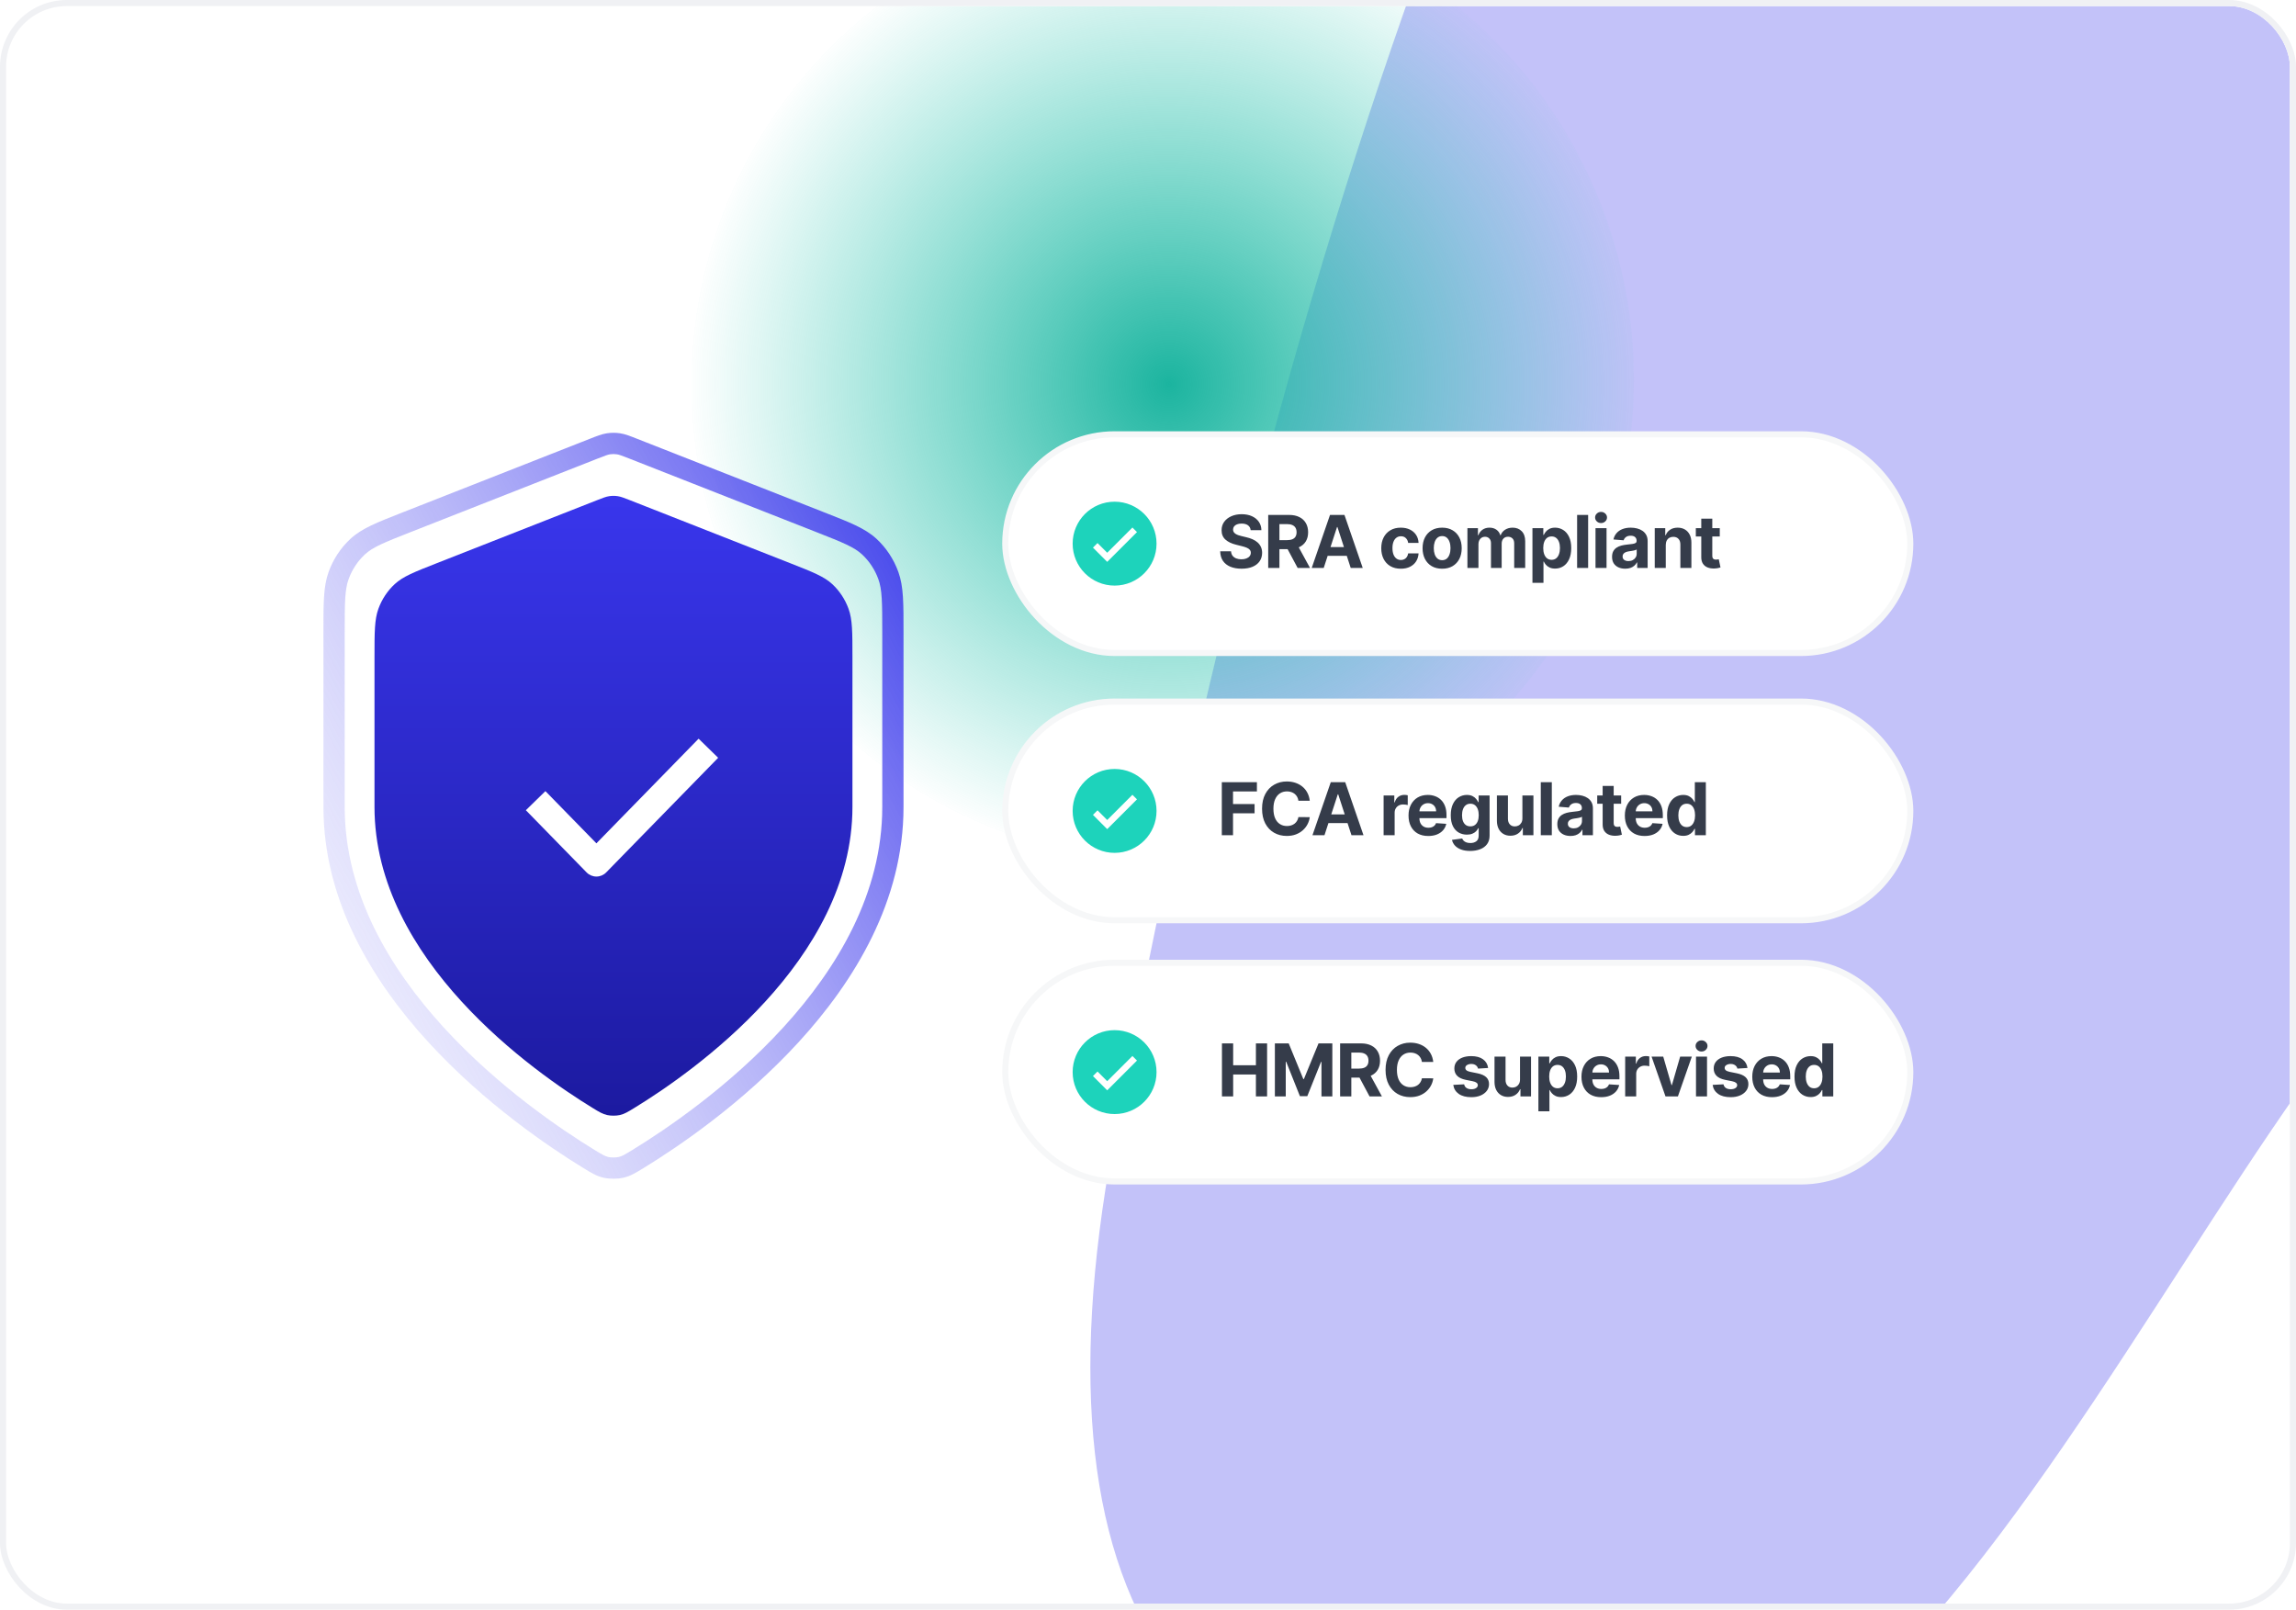 <svg width="378" height="265" viewBox="0 0 378 265" fill="none" xmlns="http://www.w3.org/2000/svg">
<rect x="0.5" y="0.5" width="377" height="264" rx="10.5" stroke="#F0F1F4"/>
<g clip-path="url(#clip0_39_2028)">
<g filter="url(#filter0_f_39_2028)">
<path d="M265.155 299.79C196.167 303.369 168.857 266.302 183.225 188.588C197.593 110.874 215.51 43.288 236.975 -14.17C258.44 -71.629 271.824 -43.925 320.326 -89.037C368.828 -134.149 429.94 -138.509 467.936 -87.58C505.931 -36.65 536.648 -64.203 552.611 -26.796C568.575 10.61 589.402 57.768 615.092 114.676C640.782 171.584 632.732 142.085 585.564 183.248C538.396 224.41 476.21 150.832 428.381 141.131C380.552 131.429 334.142 296.212 265.155 299.79Z" fill="#C3C2F9"/>
</g>
<g filter="url(#filter1_f_39_2028)">
<circle cx="189.5" cy="62.5" r="79.5" fill="url(#paint0_radial_39_2028)"/>
</g>
<rect x="165.5" y="158.5" width="149" height="36" rx="18" fill="white"/>
<rect x="165.5" y="158.5" width="149" height="36" rx="18" stroke="#F6F7F8"/>
<path fill-rule="evenodd" clip-rule="evenodd" d="M183.5 183.406C187.314 183.406 190.406 180.314 190.406 176.5C190.406 172.686 187.314 169.594 183.5 169.594C179.686 169.594 176.594 172.686 176.594 176.5C176.594 180.314 179.686 183.406 183.5 183.406ZM182.284 179.5L187.187 174.597L186.435 173.846L182.284 177.997L180.688 176.401L179.937 177.153L182.284 179.5Z" fill="#1DD3BB"/>
<path d="M201.175 180.5V171.773H203.02V175.374H206.766V171.773H208.607V180.5H206.766V176.895H203.02V180.5H201.175ZM209.888 171.773H212.164L214.567 177.636H214.669L217.073 171.773H219.348V180.5H217.558V174.82H217.486L215.227 180.457H214.009L211.75 174.798H211.678V180.5H209.888V171.773ZM220.628 180.5V171.773H224.072C224.731 171.773 225.293 171.891 225.759 172.126C226.228 172.359 226.584 172.69 226.829 173.119C227.076 173.545 227.199 174.047 227.199 174.624C227.199 175.203 227.074 175.702 226.824 176.119C226.574 176.534 226.212 176.852 225.738 177.074C225.266 177.295 224.695 177.406 224.025 177.406H221.719V175.923H223.726C224.079 175.923 224.371 175.875 224.604 175.778C224.837 175.682 225.011 175.537 225.124 175.344C225.241 175.151 225.299 174.911 225.299 174.624C225.299 174.334 225.241 174.089 225.124 173.891C225.011 173.692 224.836 173.541 224.6 173.439C224.367 173.334 224.073 173.281 223.718 173.281H222.474V180.5H220.628ZM225.342 176.528L227.511 180.5H225.474L223.351 176.528H225.342ZM235.964 174.828H234.097C234.063 174.587 233.994 174.372 233.888 174.185C233.783 173.994 233.648 173.832 233.484 173.699C233.319 173.565 233.129 173.463 232.913 173.392C232.7 173.321 232.468 173.286 232.218 173.286C231.766 173.286 231.373 173.398 231.038 173.622C230.702 173.844 230.442 174.168 230.258 174.594C230.073 175.017 229.981 175.531 229.981 176.136C229.981 176.759 230.073 177.281 230.258 177.705C230.445 178.128 230.707 178.447 231.042 178.663C231.377 178.879 231.765 178.987 232.205 178.987C232.452 178.987 232.681 178.955 232.891 178.889C233.104 178.824 233.293 178.729 233.458 178.604C233.623 178.476 233.759 178.321 233.867 178.139C233.978 177.957 234.055 177.75 234.097 177.517L235.964 177.526C235.915 177.926 235.795 178.312 235.602 178.685C235.411 179.054 235.154 179.385 234.83 179.678C234.509 179.967 234.126 180.197 233.68 180.368C233.236 180.536 232.735 180.619 232.175 180.619C231.397 180.619 230.701 180.443 230.087 180.091C229.477 179.739 228.994 179.229 228.638 178.561C228.286 177.893 228.11 177.085 228.11 176.136C228.11 175.185 228.289 174.375 228.647 173.707C229.005 173.04 229.491 172.531 230.104 172.182C230.718 171.83 231.408 171.653 232.175 171.653C232.681 171.653 233.15 171.724 233.582 171.866C234.016 172.009 234.401 172.216 234.736 172.489C235.072 172.759 235.344 173.089 235.555 173.482C235.768 173.874 235.904 174.322 235.964 174.828ZM244.996 175.821L243.334 175.923C243.306 175.781 243.245 175.653 243.151 175.54C243.057 175.423 242.934 175.331 242.78 175.263C242.63 175.192 242.449 175.156 242.239 175.156C241.958 175.156 241.721 175.216 241.527 175.335C241.334 175.452 241.238 175.608 241.238 175.804C241.238 175.96 241.3 176.092 241.425 176.2C241.55 176.308 241.765 176.395 242.069 176.46L243.253 176.699C243.89 176.83 244.364 177.04 244.677 177.33C244.989 177.619 245.145 178 245.145 178.472C245.145 178.901 245.019 179.277 244.766 179.601C244.516 179.925 244.172 180.178 243.735 180.359C243.3 180.538 242.799 180.628 242.231 180.628C241.364 180.628 240.674 180.447 240.16 180.087C239.648 179.723 239.348 179.229 239.26 178.604L241.046 178.51C241.1 178.774 241.231 178.976 241.438 179.115C241.645 179.251 241.911 179.32 242.235 179.32C242.553 179.32 242.809 179.259 243.002 179.136C243.198 179.011 243.297 178.851 243.3 178.655C243.297 178.49 243.228 178.355 243.091 178.25C242.955 178.142 242.745 178.06 242.461 178.003L241.327 177.777C240.688 177.649 240.212 177.428 239.9 177.112C239.59 176.797 239.435 176.395 239.435 175.906C239.435 175.486 239.549 175.124 239.776 174.82C240.006 174.516 240.329 174.281 240.743 174.116C241.161 173.952 241.65 173.869 242.209 173.869C243.036 173.869 243.687 174.044 244.161 174.393C244.638 174.743 244.917 175.219 244.996 175.821ZM250.246 177.713V173.955H252.061V180.5H250.318V179.311H250.25C250.102 179.695 249.857 180.003 249.513 180.236C249.172 180.469 248.756 180.585 248.264 180.585C247.827 180.585 247.442 180.486 247.11 180.287C246.777 180.088 246.517 179.805 246.33 179.439C246.145 179.072 246.051 178.634 246.048 178.122V173.955H247.864V177.798C247.867 178.185 247.97 178.49 248.175 178.714C248.379 178.939 248.654 179.051 248.997 179.051C249.216 179.051 249.421 179.001 249.611 178.902C249.801 178.8 249.955 178.649 250.071 178.45C250.19 178.251 250.249 178.006 250.246 177.713ZM253.273 182.955V173.955H255.063V175.054H255.144C255.224 174.878 255.339 174.699 255.489 174.517C255.643 174.332 255.841 174.179 256.086 174.057C256.333 173.932 256.64 173.869 257.006 173.869C257.484 173.869 257.924 173.994 258.327 174.244C258.731 174.491 259.053 174.865 259.295 175.365C259.536 175.862 259.657 176.486 259.657 177.236C259.657 177.966 259.539 178.582 259.303 179.085C259.07 179.585 258.752 179.964 258.349 180.223C257.948 180.479 257.499 180.607 257.002 180.607C256.65 180.607 256.35 180.548 256.103 180.432C255.859 180.315 255.658 180.169 255.502 179.993C255.346 179.814 255.226 179.634 255.144 179.452H255.089V182.955H253.273ZM255.05 177.227C255.05 177.616 255.104 177.956 255.212 178.246C255.32 178.536 255.476 178.761 255.681 178.923C255.886 179.082 256.134 179.162 256.427 179.162C256.722 179.162 256.972 179.081 257.177 178.919C257.381 178.754 257.536 178.527 257.641 178.237C257.749 177.945 257.803 177.608 257.803 177.227C257.803 176.849 257.751 176.517 257.645 176.23C257.54 175.943 257.386 175.719 257.181 175.557C256.976 175.395 256.725 175.314 256.427 175.314C256.131 175.314 255.881 175.392 255.677 175.548C255.475 175.705 255.32 175.926 255.212 176.213C255.104 176.5 255.05 176.838 255.05 177.227ZM263.61 180.628C262.937 180.628 262.357 180.491 261.871 180.219C261.388 179.943 261.016 179.554 260.755 179.051C260.494 178.545 260.363 177.947 260.363 177.257C260.363 176.584 260.494 175.993 260.755 175.484C261.016 174.976 261.384 174.58 261.859 174.295C262.336 174.011 262.896 173.869 263.538 173.869C263.969 173.869 264.371 173.939 264.744 174.078C265.119 174.214 265.445 174.42 265.724 174.696C266.005 174.972 266.224 175.318 266.38 175.736C266.536 176.151 266.614 176.636 266.614 177.193V177.692H261.087V176.567H264.905C264.905 176.305 264.849 176.074 264.735 175.872C264.621 175.67 264.464 175.513 264.262 175.399C264.063 175.283 263.832 175.224 263.567 175.224C263.292 175.224 263.047 175.288 262.834 175.416C262.624 175.541 262.459 175.71 262.34 175.923C262.221 176.134 262.16 176.368 262.157 176.626V177.696C262.157 178.02 262.217 178.3 262.336 178.536C262.458 178.771 262.63 178.953 262.851 179.081C263.073 179.209 263.336 179.273 263.64 179.273C263.842 179.273 264.026 179.244 264.194 179.188C264.361 179.131 264.505 179.045 264.624 178.932C264.744 178.818 264.834 178.679 264.897 178.514L266.576 178.625C266.491 179.028 266.316 179.381 266.052 179.682C265.79 179.98 265.452 180.213 265.038 180.381C264.626 180.545 264.15 180.628 263.61 180.628ZM267.559 180.5V173.955H269.319V175.097H269.387C269.506 174.69 269.707 174.384 269.988 174.176C270.269 173.966 270.593 173.861 270.959 173.861C271.05 173.861 271.148 173.866 271.254 173.878C271.359 173.889 271.451 173.905 271.531 173.925V175.536C271.445 175.51 271.327 175.487 271.177 175.467C271.026 175.447 270.888 175.438 270.763 175.438C270.496 175.438 270.258 175.496 270.048 175.612C269.84 175.726 269.675 175.885 269.553 176.089C269.434 176.294 269.374 176.53 269.374 176.797V180.5H267.559ZM278.531 173.955L276.242 180.5H274.197L271.908 173.955H273.826L275.185 178.638H275.254L276.609 173.955H278.531ZM279.22 180.5V173.955H281.035V180.5H279.22ZM280.131 173.111C279.862 173.111 279.63 173.021 279.437 172.842C279.247 172.661 279.151 172.443 279.151 172.19C279.151 171.94 279.247 171.726 279.437 171.547C279.63 171.365 279.862 171.274 280.131 171.274C280.401 171.274 280.631 171.365 280.822 171.547C281.015 171.726 281.112 171.94 281.112 172.19C281.112 172.443 281.015 172.661 280.822 172.842C280.631 173.021 280.401 173.111 280.131 173.111ZM287.695 175.821L286.033 175.923C286.005 175.781 285.944 175.653 285.85 175.54C285.756 175.423 285.633 175.331 285.479 175.263C285.329 175.192 285.148 175.156 284.938 175.156C284.657 175.156 284.42 175.216 284.226 175.335C284.033 175.452 283.937 175.608 283.937 175.804C283.937 175.96 283.999 176.092 284.124 176.2C284.249 176.308 284.464 176.395 284.768 176.46L285.952 176.699C286.589 176.83 287.063 177.04 287.375 177.33C287.688 177.619 287.844 178 287.844 178.472C287.844 178.901 287.718 179.277 287.465 179.601C287.215 179.925 286.871 180.178 286.434 180.359C285.999 180.538 285.498 180.628 284.929 180.628C284.063 180.628 283.373 180.447 282.858 180.087C282.347 179.723 282.047 179.229 281.959 178.604L283.745 178.51C283.799 178.774 283.929 178.976 284.137 179.115C284.344 179.251 284.61 179.32 284.934 179.32C285.252 179.32 285.508 179.259 285.701 179.136C285.897 179.011 285.996 178.851 285.999 178.655C285.996 178.49 285.927 178.355 285.79 178.25C285.654 178.142 285.444 178.06 285.16 178.003L284.026 177.777C283.387 177.649 282.911 177.428 282.599 177.112C282.289 176.797 282.134 176.395 282.134 175.906C282.134 175.486 282.248 175.124 282.475 174.82C282.705 174.516 283.027 174.281 283.442 174.116C283.86 173.952 284.349 173.869 284.908 173.869C285.735 173.869 286.385 174.044 286.86 174.393C287.337 174.743 287.616 175.219 287.695 175.821ZM291.73 180.628C291.057 180.628 290.477 180.491 289.992 180.219C289.509 179.943 289.137 179.554 288.875 179.051C288.614 178.545 288.483 177.947 288.483 177.257C288.483 176.584 288.614 175.993 288.875 175.484C289.137 174.976 289.504 174.58 289.979 174.295C290.456 174.011 291.016 173.869 291.658 173.869C292.09 173.869 292.492 173.939 292.864 174.078C293.239 174.214 293.566 174.42 293.844 174.696C294.125 174.972 294.344 175.318 294.5 175.736C294.656 176.151 294.735 176.636 294.735 177.193V177.692H289.208V176.567H293.026C293.026 176.305 292.969 176.074 292.855 175.872C292.742 175.67 292.584 175.513 292.382 175.399C292.183 175.283 291.952 175.224 291.688 175.224C291.412 175.224 291.168 175.288 290.955 175.416C290.745 175.541 290.58 175.71 290.46 175.923C290.341 176.134 290.28 176.368 290.277 176.626V177.696C290.277 178.02 290.337 178.3 290.456 178.536C290.578 178.771 290.75 178.953 290.972 179.081C291.193 179.209 291.456 179.273 291.76 179.273C291.962 179.273 292.146 179.244 292.314 179.188C292.482 179.131 292.625 179.045 292.745 178.932C292.864 178.818 292.955 178.679 293.017 178.514L294.696 178.625C294.611 179.028 294.436 179.381 294.172 179.682C293.911 179.98 293.573 180.213 293.158 180.381C292.746 180.545 292.27 180.628 291.73 180.628ZM298.091 180.607C297.594 180.607 297.144 180.479 296.74 180.223C296.34 179.964 296.022 179.585 295.786 179.085C295.553 178.582 295.436 177.966 295.436 177.236C295.436 176.486 295.557 175.862 295.799 175.365C296.04 174.865 296.361 174.491 296.762 174.244C297.165 173.994 297.607 173.869 298.087 173.869C298.453 173.869 298.759 173.932 299.003 174.057C299.25 174.179 299.449 174.332 299.6 174.517C299.753 174.699 299.87 174.878 299.949 175.054H300.005V171.773H301.816V180.5H300.026V179.452H299.949C299.864 179.634 299.743 179.814 299.587 179.993C299.433 180.169 299.233 180.315 298.986 180.432C298.742 180.548 298.443 180.607 298.091 180.607ZM298.666 179.162C298.959 179.162 299.206 179.082 299.408 178.923C299.612 178.761 299.769 178.536 299.877 178.246C299.987 177.956 300.043 177.616 300.043 177.227C300.043 176.838 299.989 176.5 299.881 176.213C299.773 175.926 299.617 175.705 299.412 175.548C299.208 175.392 298.959 175.314 298.666 175.314C298.368 175.314 298.117 175.395 297.912 175.557C297.708 175.719 297.553 175.943 297.448 176.23C297.343 176.517 297.29 176.849 297.29 177.227C297.29 177.608 297.343 177.945 297.448 178.237C297.556 178.527 297.71 178.754 297.912 178.919C298.117 179.081 298.368 179.162 298.666 179.162Z" fill="#353C4A"/>
<rect x="165.5" y="71.5" width="149" height="36" rx="18" fill="white"/>
<rect x="165.5" y="71.5" width="149" height="36" rx="18" stroke="#F6F7F8"/>
<path fill-rule="evenodd" clip-rule="evenodd" d="M183.5 96.406C187.314 96.406 190.406 93.314 190.406 89.5C190.406 85.686 187.314 82.594 183.5 82.594C179.686 82.594 176.594 85.686 176.594 89.5C176.594 93.314 179.686 96.406 183.5 96.406ZM182.284 92.5L187.187 87.597L186.435 86.846L182.284 90.997L180.688 89.401L179.937 90.153L182.284 92.5Z" fill="#1DD3BB"/>
<path d="M205.902 87.283C205.868 86.939 205.721 86.672 205.463 86.481C205.204 86.291 204.853 86.196 204.41 86.196C204.109 86.196 203.855 86.239 203.647 86.324C203.44 86.406 203.281 86.521 203.17 86.669C203.062 86.817 203.008 86.984 203.008 87.172C203.003 87.328 203.035 87.465 203.106 87.581C203.18 87.697 203.281 87.798 203.409 87.883C203.537 87.966 203.684 88.038 203.852 88.101C204.02 88.16 204.199 88.212 204.389 88.254L205.173 88.442C205.554 88.527 205.903 88.641 206.221 88.783C206.539 88.925 206.815 89.099 207.048 89.307C207.281 89.514 207.461 89.758 207.589 90.04C207.72 90.321 207.787 90.644 207.789 91.007C207.787 91.541 207.65 92.004 207.38 92.396C207.113 92.785 206.727 93.088 206.221 93.304C205.718 93.517 205.112 93.624 204.402 93.624C203.697 93.624 203.083 93.516 202.561 93.3C202.041 93.084 201.635 92.764 201.342 92.341C201.052 91.915 200.9 91.388 200.886 90.76H202.672C202.691 91.053 202.775 91.297 202.923 91.493C203.074 91.686 203.274 91.832 203.524 91.932C203.777 92.028 204.062 92.077 204.38 92.077C204.693 92.077 204.964 92.031 205.194 91.94C205.427 91.849 205.608 91.723 205.735 91.561C205.863 91.399 205.927 91.213 205.927 91.003C205.927 90.807 205.869 90.642 205.753 90.508C205.639 90.375 205.471 90.261 205.25 90.168C205.031 90.074 204.762 89.989 204.444 89.912L203.494 89.673C202.758 89.494 202.177 89.215 201.751 88.834C201.325 88.453 201.113 87.94 201.116 87.296C201.113 86.767 201.254 86.305 201.538 85.91C201.825 85.516 202.218 85.207 202.718 84.986C203.218 84.764 203.787 84.653 204.423 84.653C205.071 84.653 205.636 84.764 206.119 84.986C206.605 85.207 206.983 85.516 207.253 85.91C207.522 86.305 207.662 86.763 207.67 87.283H205.902ZM208.791 93.5V84.773H212.234C212.893 84.773 213.455 84.891 213.921 85.126C214.39 85.359 214.747 85.69 214.991 86.119C215.238 86.546 215.362 87.047 215.362 87.624C215.362 88.203 215.237 88.702 214.987 89.119C214.737 89.534 214.374 89.852 213.9 90.074C213.428 90.296 212.857 90.406 212.187 90.406H209.881V88.923H211.889C212.241 88.923 212.533 88.875 212.766 88.778C212.999 88.682 213.173 88.537 213.286 88.344C213.403 88.151 213.461 87.91 213.461 87.624C213.461 87.334 213.403 87.09 213.286 86.891C213.173 86.692 212.998 86.541 212.762 86.439C212.529 86.334 212.235 86.281 211.88 86.281H210.636V93.5H208.791ZM213.504 89.528L215.673 93.5H213.636L211.514 89.528H213.504ZM217.93 93.5H215.953L218.965 84.773H221.343L224.352 93.5H222.374L220.188 86.767H220.12L217.93 93.5ZM217.806 90.07H222.477V91.51H217.806V90.07ZM230.623 93.628C229.952 93.628 229.376 93.486 228.893 93.202C228.413 92.915 228.043 92.517 227.785 92.008C227.529 91.5 227.401 90.915 227.401 90.253C227.401 89.582 227.53 88.994 227.789 88.489C228.05 87.98 228.421 87.584 228.901 87.3C229.381 87.013 229.952 86.869 230.614 86.869C231.185 86.869 231.685 86.973 232.114 87.18C232.543 87.388 232.883 87.679 233.133 88.054C233.383 88.429 233.521 88.869 233.546 89.375H231.833C231.785 89.048 231.657 88.785 231.449 88.587C231.245 88.385 230.976 88.284 230.644 88.284C230.363 88.284 230.117 88.361 229.907 88.514C229.699 88.665 229.538 88.885 229.421 89.175C229.305 89.465 229.246 89.815 229.246 90.227C229.246 90.645 229.303 91 229.417 91.293C229.533 91.585 229.697 91.808 229.907 91.962C230.117 92.115 230.363 92.192 230.644 92.192C230.851 92.192 231.038 92.149 231.202 92.064C231.37 91.979 231.508 91.855 231.616 91.693C231.726 91.528 231.799 91.331 231.833 91.101H233.546C233.518 91.601 233.381 92.041 233.137 92.422C232.896 92.8 232.562 93.095 232.136 93.308C231.709 93.521 231.205 93.628 230.623 93.628ZM237.426 93.628C236.764 93.628 236.191 93.487 235.708 93.206C235.228 92.922 234.858 92.527 234.596 92.021C234.335 91.513 234.204 90.923 234.204 90.253C234.204 89.577 234.335 88.986 234.596 88.48C234.858 87.972 235.228 87.577 235.708 87.296C236.191 87.011 236.764 86.869 237.426 86.869C238.088 86.869 238.659 87.011 239.139 87.296C239.622 87.577 239.994 87.972 240.255 88.48C240.517 88.986 240.647 89.577 240.647 90.253C240.647 90.923 240.517 91.513 240.255 92.021C239.994 92.527 239.622 92.922 239.139 93.206C238.659 93.487 238.088 93.628 237.426 93.628ZM237.434 92.222C237.735 92.222 237.987 92.136 238.189 91.966C238.39 91.793 238.542 91.557 238.645 91.258C238.75 90.96 238.802 90.621 238.802 90.24C238.802 89.859 238.75 89.52 238.645 89.222C238.542 88.923 238.39 88.688 238.189 88.514C237.987 88.341 237.735 88.254 237.434 88.254C237.13 88.254 236.875 88.341 236.667 88.514C236.463 88.688 236.308 88.923 236.203 89.222C236.1 89.52 236.049 89.859 236.049 90.24C236.049 90.621 236.1 90.96 236.203 91.258C236.308 91.557 236.463 91.793 236.667 91.966C236.875 92.136 237.13 92.222 237.434 92.222ZM241.588 93.5V86.954H243.318V88.109H243.395C243.531 87.726 243.758 87.423 244.076 87.202C244.395 86.98 244.775 86.869 245.218 86.869C245.667 86.869 246.049 86.981 246.365 87.206C246.68 87.428 246.89 87.729 246.995 88.109H247.064C247.197 87.734 247.439 87.435 247.788 87.21C248.14 86.983 248.556 86.869 249.037 86.869C249.647 86.869 250.143 87.064 250.524 87.453C250.907 87.84 251.099 88.388 251.099 89.098V93.5H249.288V89.456C249.288 89.092 249.191 88.82 248.998 88.638C248.805 88.456 248.564 88.365 248.274 88.365C247.944 88.365 247.687 88.47 247.503 88.68C247.318 88.888 247.226 89.162 247.226 89.503V93.5H245.466V89.418C245.466 89.097 245.373 88.841 245.189 88.651C245.007 88.46 244.767 88.365 244.468 88.365C244.267 88.365 244.085 88.416 243.923 88.519C243.764 88.618 243.637 88.758 243.544 88.94C243.45 89.119 243.403 89.329 243.403 89.571V93.5H241.588ZM252.293 95.954V86.954H254.083V88.054H254.164C254.243 87.878 254.358 87.699 254.509 87.517C254.662 87.332 254.861 87.179 255.106 87.057C255.353 86.932 255.66 86.869 256.026 86.869C256.503 86.869 256.944 86.994 257.347 87.244C257.75 87.492 258.073 87.865 258.314 88.365C258.556 88.862 258.677 89.486 258.677 90.236C258.677 90.966 258.559 91.582 258.323 92.085C258.09 92.585 257.772 92.965 257.368 93.223C256.968 93.479 256.519 93.606 256.022 93.606C255.669 93.606 255.37 93.548 255.123 93.432C254.878 93.315 254.678 93.169 254.522 92.993C254.365 92.814 254.246 92.633 254.164 92.452H254.108V95.954H252.293ZM254.07 90.227C254.07 90.617 254.124 90.956 254.232 91.246C254.34 91.535 254.496 91.761 254.701 91.923C254.905 92.082 255.154 92.162 255.446 92.162C255.742 92.162 255.992 92.081 256.196 91.919C256.401 91.754 256.556 91.527 256.661 91.237C256.769 90.945 256.823 90.608 256.823 90.227C256.823 89.849 256.77 89.517 256.665 89.23C256.56 88.943 256.405 88.719 256.201 88.557C255.996 88.395 255.745 88.314 255.446 88.314C255.151 88.314 254.901 88.392 254.696 88.548C254.495 88.704 254.34 88.926 254.232 89.213C254.124 89.5 254.07 89.838 254.07 90.227ZM261.462 84.773V93.5H259.647V84.773H261.462ZM262.676 93.5V86.954H264.492V93.5H262.676ZM263.588 86.111C263.318 86.111 263.087 86.021 262.894 85.842C262.703 85.66 262.608 85.443 262.608 85.19C262.608 84.94 262.703 84.726 262.894 84.547C263.087 84.365 263.318 84.274 263.588 84.274C263.858 84.274 264.088 84.365 264.279 84.547C264.472 84.726 264.568 84.94 264.568 85.19C264.568 85.443 264.472 85.66 264.279 85.842C264.088 86.021 263.858 86.111 263.588 86.111ZM267.572 93.624C267.155 93.624 266.783 93.551 266.456 93.406C266.129 93.258 265.871 93.041 265.68 92.754C265.493 92.465 265.399 92.104 265.399 91.672C265.399 91.308 265.466 91.003 265.599 90.756C265.733 90.508 265.915 90.31 266.145 90.159C266.375 90.008 266.636 89.895 266.929 89.818C267.224 89.742 267.534 89.688 267.858 89.656C268.239 89.617 268.545 89.579 268.778 89.546C269.011 89.508 269.18 89.454 269.285 89.383C269.391 89.312 269.443 89.207 269.443 89.068V89.043C269.443 88.773 269.358 88.564 269.187 88.416C269.02 88.269 268.781 88.195 268.471 88.195C268.145 88.195 267.885 88.267 267.692 88.412C267.498 88.554 267.371 88.733 267.308 88.949L265.629 88.812C265.714 88.415 265.882 88.071 266.132 87.781C266.382 87.489 266.704 87.264 267.099 87.108C267.497 86.949 267.957 86.869 268.48 86.869C268.844 86.869 269.192 86.912 269.524 86.997C269.859 87.082 270.156 87.215 270.415 87.394C270.676 87.572 270.882 87.803 271.033 88.084C271.183 88.362 271.258 88.696 271.258 89.085V93.5H269.537V92.592H269.486C269.381 92.797 269.24 92.977 269.064 93.133C268.888 93.287 268.676 93.408 268.429 93.496C268.182 93.581 267.896 93.624 267.572 93.624ZM268.092 92.371C268.359 92.371 268.595 92.318 268.8 92.213C269.004 92.105 269.165 91.96 269.281 91.778C269.398 91.597 269.456 91.391 269.456 91.16V90.466C269.399 90.503 269.321 90.537 269.221 90.568C269.125 90.597 269.016 90.624 268.893 90.649C268.771 90.672 268.649 90.693 268.527 90.713C268.405 90.73 268.294 90.746 268.194 90.76C267.981 90.791 267.795 90.841 267.636 90.909C267.477 90.977 267.354 91.07 267.266 91.186C267.177 91.3 267.133 91.442 267.133 91.612C267.133 91.859 267.223 92.048 267.402 92.179C267.584 92.307 267.814 92.371 268.092 92.371ZM274.242 89.716V93.5H272.427V86.954H274.157V88.109H274.234C274.379 87.729 274.621 87.428 274.962 87.206C275.303 86.981 275.717 86.869 276.202 86.869C276.657 86.869 277.053 86.969 277.391 87.168C277.729 87.367 277.992 87.651 278.18 88.02C278.367 88.386 278.461 88.824 278.461 89.332V93.5H276.646V89.656C276.648 89.256 276.546 88.943 276.339 88.719C276.131 88.492 275.846 88.378 275.482 88.378C275.238 88.378 275.022 88.43 274.834 88.535C274.65 88.641 274.505 88.794 274.4 88.996C274.298 89.195 274.245 89.435 274.242 89.716ZM283.133 86.954V88.318H279.191V86.954H283.133ZM280.086 85.386H281.902V91.489C281.902 91.656 281.927 91.787 281.978 91.881C282.029 91.972 282.101 92.035 282.191 92.072C282.285 92.109 282.393 92.128 282.515 92.128C282.601 92.128 282.686 92.121 282.771 92.106C282.856 92.09 282.922 92.077 282.967 92.068L283.252 93.419C283.162 93.447 283.034 93.48 282.869 93.517C282.704 93.557 282.504 93.581 282.268 93.59C281.831 93.606 281.447 93.548 281.118 93.415C280.791 93.281 280.537 93.074 280.355 92.793C280.173 92.511 280.083 92.156 280.086 91.727V85.386Z" fill="#353C4A"/>
<rect x="165.5" y="115.5" width="149" height="36" rx="18" fill="white"/>
<rect x="165.5" y="115.5" width="149" height="36" rx="18" stroke="#F6F7F8"/>
<path fill-rule="evenodd" clip-rule="evenodd" d="M183.5 140.406C187.314 140.406 190.406 137.314 190.406 133.5C190.406 129.686 187.314 126.594 183.5 126.594C179.686 126.594 176.594 129.686 176.594 133.5C176.594 137.314 179.686 140.406 183.5 140.406ZM182.284 136.5L187.187 131.597L186.435 130.846L182.284 134.997L180.688 133.401L179.937 134.153L182.284 136.5Z" fill="#1DD3BB"/>
<path d="M201.152 137.5V128.773H206.93V130.294H202.997V132.374H206.547V133.895H202.997V137.5H201.152ZM215.631 131.828H213.765C213.731 131.587 213.661 131.372 213.556 131.185C213.451 130.994 213.316 130.832 213.151 130.699C212.987 130.565 212.796 130.463 212.58 130.392C212.367 130.321 212.136 130.286 211.886 130.286C211.434 130.286 211.041 130.398 210.705 130.622C210.37 130.844 210.11 131.168 209.926 131.594C209.741 132.017 209.649 132.531 209.649 133.136C209.649 133.759 209.741 134.281 209.926 134.705C210.113 135.128 210.374 135.447 210.71 135.663C211.045 135.879 211.433 135.987 211.873 135.987C212.12 135.987 212.349 135.955 212.559 135.889C212.772 135.824 212.961 135.729 213.126 135.604C213.291 135.476 213.427 135.321 213.535 135.139C213.646 134.957 213.722 134.75 213.765 134.517L215.631 134.526C215.583 134.926 215.462 135.312 215.269 135.685C215.079 136.054 214.822 136.385 214.498 136.678C214.177 136.967 213.793 137.197 213.347 137.368C212.904 137.536 212.403 137.619 211.843 137.619C211.065 137.619 210.369 137.443 209.755 137.091C209.144 136.739 208.661 136.229 208.306 135.561C207.954 134.893 207.778 134.085 207.778 133.136C207.778 132.185 207.957 131.375 208.315 130.707C208.673 130.04 209.158 129.531 209.772 129.182C210.386 128.83 211.076 128.653 211.843 128.653C212.349 128.653 212.818 128.724 213.249 128.866C213.684 129.009 214.069 129.216 214.404 129.489C214.739 129.759 215.012 130.089 215.222 130.482C215.435 130.874 215.572 131.322 215.631 131.828ZM218.055 137.5H216.078L219.09 128.773H221.468L224.477 137.5H222.499L220.313 130.767H220.245L218.055 137.5ZM217.931 134.07H222.602V135.51H217.931V134.07ZM227.79 137.5V130.955H229.55V132.097H229.619C229.738 131.69 229.938 131.384 230.219 131.176C230.501 130.966 230.824 130.861 231.191 130.861C231.282 130.861 231.38 130.866 231.485 130.878C231.59 130.889 231.682 130.905 231.762 130.925V132.536C231.677 132.51 231.559 132.487 231.408 132.467C231.258 132.447 231.12 132.438 230.995 132.438C230.728 132.438 230.489 132.496 230.279 132.612C230.072 132.726 229.907 132.885 229.785 133.089C229.665 133.294 229.606 133.53 229.606 133.797V137.5H227.79ZM235.139 137.628C234.466 137.628 233.886 137.491 233.4 137.219C232.917 136.943 232.545 136.554 232.284 136.051C232.022 135.545 231.892 134.947 231.892 134.257C231.892 133.584 232.022 132.993 232.284 132.484C232.545 131.976 232.913 131.58 233.387 131.295C233.865 131.011 234.424 130.869 235.066 130.869C235.498 130.869 235.9 130.939 236.272 131.078C236.647 131.214 236.974 131.42 237.252 131.696C237.534 131.972 237.752 132.318 237.909 132.736C238.065 133.151 238.143 133.636 238.143 134.193V134.692H232.616V133.567H236.434C236.434 133.305 236.377 133.074 236.264 132.872C236.15 132.67 235.993 132.513 235.791 132.399C235.592 132.283 235.36 132.224 235.096 132.224C234.821 132.224 234.576 132.288 234.363 132.416C234.153 132.541 233.988 132.71 233.869 132.923C233.75 133.134 233.689 133.368 233.686 133.626V134.696C233.686 135.02 233.745 135.3 233.865 135.536C233.987 135.771 234.159 135.953 234.38 136.081C234.602 136.209 234.865 136.273 235.169 136.273C235.37 136.273 235.555 136.244 235.723 136.188C235.89 136.131 236.034 136.045 236.153 135.932C236.272 135.818 236.363 135.679 236.426 135.514L238.105 135.625C238.02 136.028 237.845 136.381 237.581 136.682C237.319 136.98 236.981 137.213 236.566 137.381C236.154 137.545 235.679 137.628 235.139 137.628ZM242.037 140.091C241.449 140.091 240.944 140.01 240.524 139.848C240.106 139.689 239.774 139.472 239.527 139.196C239.28 138.92 239.119 138.611 239.045 138.267L240.724 138.041C240.775 138.172 240.856 138.294 240.967 138.408C241.078 138.521 241.224 138.612 241.406 138.68C241.591 138.751 241.815 138.787 242.079 138.787C242.474 138.787 242.799 138.69 243.055 138.497C243.314 138.307 243.443 137.987 243.443 137.538V136.341H243.366C243.287 136.523 243.167 136.695 243.008 136.857C242.849 137.018 242.645 137.151 242.395 137.253C242.145 137.355 241.846 137.406 241.5 137.406C241.008 137.406 240.561 137.293 240.157 137.065C239.757 136.835 239.437 136.484 239.199 136.013C238.963 135.538 238.845 134.939 238.845 134.214C238.845 133.473 238.966 132.854 239.207 132.357C239.449 131.859 239.77 131.487 240.17 131.24C240.574 130.993 241.015 130.869 241.495 130.869C241.862 130.869 242.169 130.932 242.416 131.057C242.663 131.179 242.862 131.332 243.012 131.517C243.166 131.699 243.284 131.878 243.366 132.054H243.434V130.955H245.237V137.564C245.237 138.121 245.101 138.587 244.828 138.962C244.555 139.337 244.177 139.618 243.694 139.805C243.214 139.996 242.662 140.091 242.037 140.091ZM242.075 136.043C242.368 136.043 242.615 135.97 242.816 135.825C243.021 135.678 243.177 135.467 243.285 135.195C243.396 134.919 243.451 134.589 243.451 134.206C243.451 133.822 243.397 133.49 243.289 133.209C243.181 132.925 243.025 132.705 242.821 132.548C242.616 132.392 242.368 132.314 242.075 132.314C241.777 132.314 241.525 132.395 241.321 132.557C241.116 132.716 240.961 132.937 240.856 133.222C240.751 133.506 240.699 133.834 240.699 134.206C240.699 134.584 240.751 134.911 240.856 135.186C240.964 135.459 241.119 135.67 241.321 135.821C241.525 135.969 241.777 136.043 242.075 136.043ZM250.639 134.713V130.955H252.454V137.5H250.711V136.311H250.643C250.495 136.695 250.25 137.003 249.906 137.236C249.565 137.469 249.149 137.585 248.657 137.585C248.22 137.585 247.835 137.486 247.503 137.287C247.17 137.088 246.91 136.805 246.723 136.439C246.538 136.072 246.444 135.634 246.441 135.122V130.955H248.257V134.798C248.26 135.185 248.363 135.49 248.568 135.714C248.772 135.939 249.047 136.051 249.39 136.051C249.609 136.051 249.814 136.001 250.004 135.902C250.194 135.8 250.348 135.649 250.464 135.45C250.584 135.251 250.642 135.006 250.639 134.713ZM255.482 128.773V137.5H253.666V128.773H255.482ZM258.562 137.624C258.145 137.624 257.773 137.551 257.446 137.406C257.119 137.259 256.861 137.041 256.67 136.754C256.483 136.464 256.389 136.104 256.389 135.672C256.389 135.308 256.456 135.003 256.589 134.756C256.723 134.509 256.905 134.31 257.135 134.159C257.365 134.009 257.626 133.895 257.919 133.818C258.214 133.741 258.524 133.688 258.848 133.656C259.229 133.616 259.535 133.58 259.768 133.545C260.001 133.509 260.17 133.455 260.275 133.384C260.381 133.312 260.433 133.207 260.433 133.068V133.043C260.433 132.773 260.348 132.564 260.177 132.416C260.01 132.268 259.771 132.195 259.461 132.195C259.135 132.195 258.875 132.267 258.682 132.412C258.488 132.554 258.361 132.733 258.298 132.949L256.619 132.812C256.704 132.415 256.872 132.071 257.122 131.781C257.372 131.489 257.694 131.264 258.089 131.108C258.487 130.949 258.947 130.869 259.47 130.869C259.834 130.869 260.182 130.912 260.514 130.997C260.849 131.082 261.146 131.214 261.405 131.393C261.666 131.572 261.872 131.803 262.023 132.084C262.173 132.362 262.248 132.696 262.248 133.085V137.5H260.527V136.592H260.476C260.371 136.797 260.23 136.977 260.054 137.134C259.878 137.287 259.666 137.408 259.419 137.496C259.172 137.581 258.886 137.624 258.562 137.624ZM259.082 136.371C259.349 136.371 259.585 136.318 259.79 136.213C259.994 136.105 260.155 135.96 260.271 135.778C260.388 135.597 260.446 135.391 260.446 135.161V134.466C260.389 134.503 260.311 134.537 260.211 134.568C260.115 134.597 260.006 134.624 259.883 134.649C259.761 134.672 259.639 134.693 259.517 134.713C259.395 134.73 259.284 134.746 259.185 134.76C258.971 134.791 258.785 134.841 258.626 134.909C258.467 134.977 258.344 135.07 258.256 135.186C258.167 135.3 258.123 135.442 258.123 135.612C258.123 135.859 258.213 136.048 258.392 136.179C258.574 136.307 258.804 136.371 259.082 136.371ZM266.898 130.955V132.318H262.957V130.955H266.898ZM263.851 129.386H265.667V135.489C265.667 135.656 265.692 135.787 265.744 135.881C265.795 135.972 265.866 136.036 265.957 136.072C266.05 136.109 266.158 136.128 266.28 136.128C266.366 136.128 266.451 136.121 266.536 136.107C266.621 136.089 266.687 136.077 266.732 136.068L267.018 137.419C266.927 137.447 266.799 137.48 266.634 137.517C266.469 137.557 266.269 137.581 266.033 137.589C265.596 137.607 265.212 137.548 264.883 137.415C264.556 137.281 264.302 137.074 264.12 136.793C263.938 136.511 263.849 136.156 263.851 135.727V129.386ZM270.754 137.628C270.08 137.628 269.501 137.491 269.015 137.219C268.532 136.943 268.16 136.554 267.898 136.051C267.637 135.545 267.506 134.947 267.506 134.257C267.506 133.584 267.637 132.993 267.898 132.484C268.16 131.976 268.528 131.58 269.002 131.295C269.479 131.011 270.039 130.869 270.681 130.869C271.113 130.869 271.515 130.939 271.887 131.078C272.262 131.214 272.589 131.42 272.867 131.696C273.148 131.972 273.367 132.318 273.523 132.736C273.68 133.151 273.758 133.636 273.758 134.193V134.692H268.231V133.567H272.049C272.049 133.305 271.992 133.074 271.879 132.872C271.765 132.67 271.607 132.513 271.406 132.399C271.207 132.283 270.975 132.224 270.711 132.224C270.435 132.224 270.191 132.288 269.978 132.416C269.768 132.541 269.603 132.71 269.484 132.923C269.364 133.134 269.303 133.368 269.3 133.626V134.696C269.3 135.02 269.36 135.3 269.479 135.536C269.602 135.771 269.773 135.953 269.995 136.081C270.217 136.209 270.479 136.273 270.783 136.273C270.985 136.273 271.17 136.244 271.337 136.188C271.505 136.131 271.648 136.045 271.768 135.932C271.887 135.818 271.978 135.679 272.04 135.514L273.719 135.625C273.634 136.028 273.459 136.381 273.195 136.682C272.934 136.98 272.596 137.213 272.181 137.381C271.769 137.545 271.293 137.628 270.754 137.628ZM277.114 137.607C276.617 137.607 276.167 137.479 275.764 137.223C275.363 136.964 275.045 136.585 274.809 136.085C274.576 135.582 274.46 134.966 274.46 134.236C274.46 133.486 274.58 132.862 274.822 132.365C275.063 131.865 275.384 131.491 275.785 131.244C276.188 130.994 276.63 130.869 277.11 130.869C277.477 130.869 277.782 130.932 278.026 131.057C278.273 131.179 278.472 131.332 278.623 131.517C278.776 131.699 278.893 131.878 278.972 132.054H279.028V128.773H280.839V137.5H279.049V136.452H278.972C278.887 136.634 278.766 136.814 278.61 136.993C278.457 137.169 278.256 137.315 278.009 137.432C277.765 137.548 277.467 137.607 277.114 137.607ZM277.69 136.162C277.982 136.162 278.229 136.082 278.431 135.923C278.636 135.761 278.792 135.536 278.9 135.246C279.011 134.956 279.066 134.616 279.066 134.227C279.066 133.838 279.012 133.5 278.904 133.213C278.796 132.926 278.64 132.705 278.435 132.548C278.231 132.392 277.982 132.314 277.69 132.314C277.391 132.314 277.14 132.395 276.935 132.557C276.731 132.719 276.576 132.943 276.471 133.23C276.366 133.517 276.313 133.849 276.313 134.227C276.313 134.608 276.366 134.945 276.471 135.237C276.579 135.527 276.734 135.754 276.935 135.919C277.14 136.081 277.391 136.162 277.69 136.162Z" fill="#353C4A"/>
</g>
<g filter="url(#filter2_d_39_2028)">
<path fill-rule="evenodd" clip-rule="evenodd" d="M93.566 176.401L93.566 176.401C83.986 170.542 57.655 152.138 57.655 126.834V102.179C57.655 98.058 57.655 95.997 58.298 94.225C58.867 92.66 59.79 91.264 60.988 90.157C62.345 88.904 64.185 88.18 67.867 86.733L94.236 76.368C95.258 75.966 95.77 75.765 96.296 75.685C96.762 75.614 97.236 75.614 97.702 75.685C98.228 75.765 98.739 75.966 99.762 76.368L126.131 86.733C129.812 88.18 131.653 88.904 133.01 90.157C134.208 91.264 135.131 92.66 135.699 94.225C136.342 95.997 136.342 98.058 136.342 102.179V126.834C136.342 152.138 110.012 170.542 100.432 176.401L100.431 176.401C99.343 177.067 98.798 177.4 98.03 177.572C97.434 177.706 96.564 177.706 95.968 177.572C95.199 177.4 94.655 177.067 93.566 176.401ZM112.661 120.365L114.233 118.755L111.014 115.611L109.442 117.221L94.189 132.837L87.367 125.853L85.794 124.243L82.575 127.387L84.147 128.997L92.579 137.629C93.002 138.062 93.583 138.307 94.189 138.307C94.794 138.307 95.375 138.062 95.798 137.629L112.661 120.365Z" fill="url(#paint1_linear_39_2028)"/>
<path d="M62.939 79.979L63.58 81.608L62.939 79.979ZM54.897 83.983L53.709 82.697L54.897 83.983ZM51.752 88.739L53.397 89.336L51.752 88.739ZM100.23 67.86L100.871 66.231L100.23 67.86ZM97.822 67.062L97.56 68.792L97.822 67.062ZM93.77 67.86L94.41 69.489L93.77 67.86ZM96.178 67.062L96.44 68.792L96.178 67.062ZM142.248 88.739L140.603 89.336L142.248 88.739ZM131.061 79.979L131.701 78.35L131.061 79.979ZM139.103 83.983L140.291 82.697L139.103 83.983ZM101.013 184.818L101.926 186.311L101.013 184.818ZM98.206 186.188L98.59 187.895L98.206 186.188ZM92.987 184.818L93.9 183.325L92.987 184.818ZM95.794 186.188L95.41 187.895L95.794 186.188ZM101.926 186.311C107.596 182.844 118.246 175.653 127.498 165.549C136.736 155.461 144.75 142.279 144.75 126.865H141.25C141.25 141.035 133.872 153.406 124.917 163.185C115.976 172.949 105.633 179.942 100.1 183.325L101.926 186.311ZM144.75 126.865V98.039H141.25V126.865H144.75ZM131.701 78.35L100.871 66.231L99.59 69.489L130.42 81.608L131.701 78.35ZM93.129 66.231L62.299 78.35L63.58 81.608L94.41 69.489L93.129 66.231ZM49.25 98.039V126.865H52.75V98.039H49.25ZM49.25 126.865C49.25 142.279 57.264 155.461 66.502 165.549C75.754 175.653 86.404 182.844 92.074 186.311L93.9 183.325C88.368 179.942 78.024 172.949 69.083 163.185C60.128 153.406 52.75 141.035 52.75 126.865H49.25ZM62.299 78.35C58.128 79.99 55.594 80.956 53.709 82.697L56.084 85.268C57.371 84.079 59.142 83.352 63.58 81.608L62.299 78.35ZM52.75 98.039C52.75 93.082 52.775 91.048 53.397 89.336L50.107 88.142C49.225 90.573 49.25 93.358 49.25 98.039H52.75ZM53.709 82.697C52.098 84.185 50.864 86.055 50.107 88.142L53.397 89.336C53.968 87.764 54.892 86.369 56.084 85.268L53.709 82.697ZM100.871 66.231C99.749 65.79 98.939 65.461 98.084 65.332L97.56 68.792C97.935 68.849 98.321 68.99 99.59 69.489L100.871 66.231ZM94.41 69.489C95.679 68.99 96.065 68.849 96.44 68.792L95.916 65.332C95.061 65.461 94.251 65.79 93.129 66.231L94.41 69.489ZM98.084 65.332C97.365 65.223 96.635 65.223 95.916 65.332L96.44 68.792C96.811 68.736 97.189 68.736 97.56 68.792L98.084 65.332ZM144.75 98.039C144.75 93.358 144.775 90.573 143.893 88.142L140.603 89.336C141.225 91.048 141.25 93.082 141.25 98.039H144.75ZM130.42 81.608C134.858 83.352 136.629 84.079 137.916 85.268L140.291 82.697C138.406 80.956 135.872 79.99 131.701 78.35L130.42 81.608ZM143.893 88.142C143.136 86.055 141.902 84.185 140.291 82.697L137.916 85.268C139.108 86.369 140.032 87.764 140.603 89.336L143.893 88.142ZM100.1 183.325C98.769 184.139 98.385 184.353 97.822 184.48L98.59 187.895C99.823 187.618 100.712 187.054 101.926 186.311L100.1 183.325ZM92.074 186.311C93.288 187.054 94.177 187.618 95.41 187.895L96.178 184.48C95.615 184.353 95.231 184.139 93.9 183.325L92.074 186.311ZM97.822 184.48C97.377 184.58 96.623 184.58 96.178 184.48L95.41 187.895C96.36 188.108 97.64 188.108 98.59 187.895L97.822 184.48Z" fill="url(#paint2_linear_39_2028)"/>
</g>
<defs>
<filter id="filter0_f_39_2028" x="-60.49" y="-364.332" width="929.968" height="904.359" filterUnits="userSpaceOnUse" color-interpolation-filters="sRGB">
<feFlood flood-opacity="0" result="BackgroundImageFix"/>
<feBlend mode="normal" in="SourceGraphic" in2="BackgroundImageFix" result="shape"/>
<feGaussianBlur stdDeviation="120" result="effect1_foregroundBlur_39_2028"/>
</filter>
<filter id="filter1_f_39_2028" x="60" y="-67" width="259" height="259" filterUnits="userSpaceOnUse" color-interpolation-filters="sRGB">
<feFlood flood-opacity="0" result="BackgroundImageFix"/>
<feBlend mode="normal" in="SourceGraphic" in2="BackgroundImageFix" result="shape"/>
<feGaussianBlur stdDeviation="25" result="effect1_foregroundBlur_39_2028"/>
</filter>
<filter id="filter2_d_39_2028" x="29.25" y="47.25" width="143.5" height="170.805" filterUnits="userSpaceOnUse" color-interpolation-filters="sRGB">
<feFlood flood-opacity="0" result="BackgroundImageFix"/>
<feColorMatrix in="SourceAlpha" type="matrix" values="0 0 0 0 0 0 0 0 0 0 0 0 0 0 0 0 0 0 127 0" result="hardAlpha"/>
<feOffset dx="4" dy="6"/>
<feGaussianBlur stdDeviation="12"/>
<feColorMatrix type="matrix" values="0 0 0 0 0.224 0 0 0 0 0.212 0 0 0 0 0.925 0 0 0 0.32 0"/>
<feBlend mode="normal" in2="BackgroundImageFix" result="effect1_dropShadow_39_2028"/>
<feBlend mode="normal" in="SourceGraphic" in2="effect1_dropShadow_39_2028" result="shape"/>
</filter>
<radialGradient id="paint0_radial_39_2028" cx="0" cy="0" r="1" gradientUnits="userSpaceOnUse" gradientTransform="translate(192.472 63.243) rotate(90.54) scale(78.76)">
<stop stop-color="#1BB49F"/>
<stop offset="1" stop-color="#29C8B3" stop-opacity="0.01"/>
<stop offset="1" stop-color="#1DD3BB" stop-opacity="0"/>
</radialGradient>
<linearGradient id="paint1_linear_39_2028" x1="96.999" y1="75.632" x2="96.999" y2="177.673" gradientUnits="userSpaceOnUse">
<stop stop-color="#3936EC"/>
<stop offset="1" stop-color="#1C1AA0"/>
</linearGradient>
<linearGradient id="paint2_linear_39_2028" x1="154.574" y1="82.116" x2="-3.688" y2="169.609" gradientUnits="userSpaceOnUse">
<stop stop-color="#3936EC"/>
<stop offset="1" stop-color="white" stop-opacity="0"/>
</linearGradient>
<clipPath id="clip0_39_2028">
<rect x="1.007" y="1" width="375.986" height="263" rx="10" fill="white"/>
</clipPath>
</defs>
</svg>

